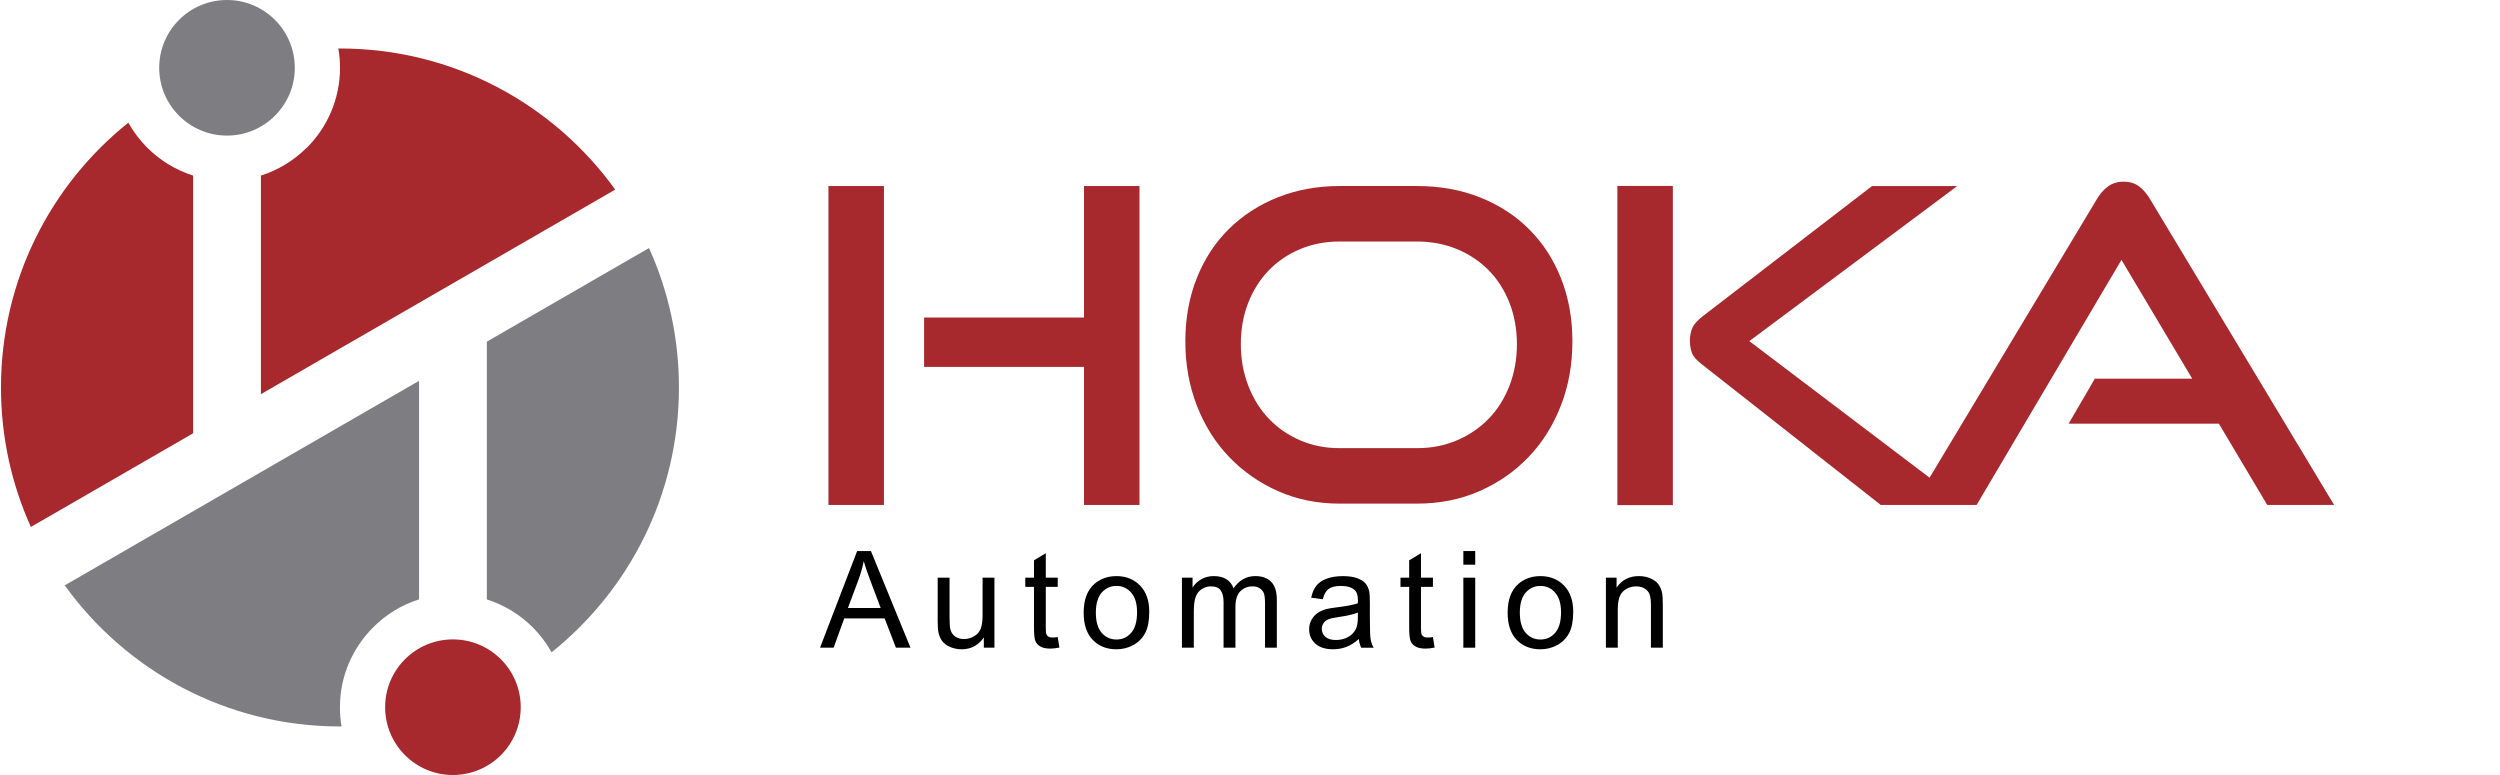 <?xml version="1.0" encoding="utf-8"?>
<!-- Generator: Adobe Illustrator 22.1.0, SVG Export Plug-In . SVG Version: 6.00 Build 0)  -->
<svg version="1.1" id="Ebene_1" xmlns="http://www.w3.org/2000/svg" xmlns:xlink="http://www.w3.org/1999/xlink" x="0px" y="0px"
	 viewBox="0 0 229.611 71.179" style="enable-background:new 0 0 229.611 71.179;" xml:space="preserve" width="229.611" height="71.179">
<style type="text/css">
	.st0{fill:#7E7D81;}
	.st1{fill:#A7282D;}
</style>
<path class="st0" d="M50.662,59.908c7.129-5.704,11.695-14.478,11.695-24.32c0-4.565-0.983-8.9-2.749-12.808l-14.895,8.6v23.674
	c1.603,0.508,3.041,1.395,4.209,2.559l0.015,0.015C49.612,58.306,50.194,59.072,50.662,59.908L50.662,59.908z"/>
<path class="st0" d="M31.224,66.721h0.147c-0.099-0.574-0.15-1.167-0.15-1.769c0-2.852,1.165-5.445,3.048-7.33
	c1.162-1.172,2.605-2.065,4.217-2.572V34.976L5.945,53.762C11.597,61.612,20.813,66.721,31.224,66.721L31.224,66.721z"/>
<path class="st0" d="M20.849,12.453c3.438,0,6.227-2.788,6.227-6.227C27.076,2.788,24.287,0,20.849,0
	c-3.439,0-6.227,2.788-6.227,6.226C14.622,9.665,17.41,12.453,20.849,12.453L20.849,12.453z"/>
<path class="st1" d="M11.785,11.269C4.656,16.973,0.091,25.747,0.091,35.588c0,4.566,0.981,8.902,2.746,12.809l14.898-8.601v-23.67
	c-1.605-0.508-3.045-1.398-4.21-2.562l-0.015-0.015C12.837,12.873,12.255,12.106,11.785,11.269L11.785,11.269z"/>
<path class="st1" d="M56.503,17.414c-5.652-7.849-14.868-12.96-25.279-12.96h-0.147c0.1,0.576,0.152,1.168,0.152,1.771
	c0,2.864-1.164,5.46-3.041,7.338h-0.015c-1.165,1.164-2.605,2.054-4.209,2.562V36.2L56.503,17.414L56.503,17.414z"/>
<path class="st1" d="M41.599,71.179c3.439,0,6.227-2.788,6.227-6.227c0-3.439-2.787-6.227-6.227-6.227
	c-3.439,0-6.227,2.788-6.227,6.227C35.372,68.391,38.16,71.179,41.599,71.179L41.599,71.179z"/>
<path class="st1" d="M99.559,46.376V33.698H84.874v-4.534h14.685V17.087h5.096v29.289H99.559L99.559,46.376z M76.088,46.376V17.087
	h5.096v29.289H76.088L76.088,46.376z"/>
<path class="st1" d="M123.031,46.255c-2.034,0-3.912-0.381-5.637-1.143c-1.726-0.763-3.223-1.806-4.494-3.129
	c-1.271-1.324-2.26-2.896-2.97-4.715c-0.708-1.818-1.063-3.784-1.063-5.898c0-2.139,0.354-4.092,1.063-5.858
	c0.71-1.765,1.699-3.269,2.97-4.513c1.271-1.244,2.768-2.207,4.494-2.889c1.725-0.683,3.603-1.024,5.637-1.024h7.101
	c2.113,0,4.046,0.348,5.798,1.044c1.752,0.695,3.257,1.671,4.514,2.929c1.257,1.257,2.233,2.762,2.928,4.513
	c0.696,1.752,1.044,3.685,1.044,5.798c0,2.113-0.355,4.08-1.064,5.898c-0.709,1.819-1.699,3.391-2.969,4.715
	c-1.271,1.324-2.775,2.367-4.514,3.129s-3.651,1.143-5.738,1.143H123.031L123.031,46.255z M130.132,41.16
	c1.338,0,2.568-0.241,3.691-0.723c1.124-0.482,2.093-1.143,2.909-1.986c0.816-0.842,1.451-1.852,1.906-3.029
	s0.682-2.448,0.682-3.812c0-1.364-0.227-2.628-0.682-3.791s-1.09-2.16-1.906-2.989c-0.816-0.829-1.785-1.478-2.909-1.946
	c-1.123-0.468-2.353-0.702-3.691-0.702h-7.101c-1.311,0-2.521,0.234-3.631,0.702s-2.066,1.117-2.869,1.946
	c-0.802,0.829-1.431,1.819-1.885,2.969s-0.682,2.42-0.682,3.811c0,1.364,0.228,2.635,0.682,3.812
	c0.455,1.177,1.083,2.186,1.885,3.029c0.803,0.843,1.759,1.505,2.869,1.986c1.11,0.482,2.32,0.723,3.631,0.723H130.132
	L130.132,41.16z"/>
<rect x="148.547" y="17.078" class="st1" width="5.095" height="29.313"/>
<path class="st1" d="M197.494,18.331c-0.294-0.508-0.635-0.909-1.023-1.204c-0.388-0.294-0.862-0.441-1.424-0.441
	c-0.561,0-1.043,0.147-1.444,0.441c-0.402,0.294-0.748,0.696-1.043,1.204l-15.34,25.542L160.665,31.33l19.097-14.243h-7.824
	l-15.447,11.876c-0.535,0.401-0.883,0.776-1.043,1.123c-0.16,0.348-0.241,0.749-0.241,1.204c0,0.401,0.061,0.769,0.18,1.104
	c0.121,0.334,0.409,0.675,0.864,1.023l16.488,12.961h8.8l13.306-22.509l6.5,10.913h-8.947l-2.407,4.132h13.801l4.441,7.462h6.141
	L197.494,18.331z"/>
<g>
	<path d="M75.315,59.487l3.409-8.876h1.266l3.633,8.876h-1.338l-1.035-2.688h-3.711l-0.975,2.688H75.315z M77.876,55.842h3.009
		l-0.926-2.458c-0.283-0.747-0.493-1.36-0.63-1.841c-0.113,0.569-0.272,1.134-0.479,1.695L77.876,55.842z"/>
	<path d="M90.359,59.487v-0.944c-0.5,0.727-1.181,1.09-2.04,1.09c-0.38,0-0.734-0.073-1.063-0.218
		c-0.329-0.145-0.573-0.328-0.732-0.548c-0.16-0.22-0.271-0.489-0.336-0.808c-0.044-0.214-0.067-0.553-0.067-1.018v-3.984h1.09
		v3.566c0,0.569,0.022,0.953,0.067,1.15c0.068,0.287,0.214,0.512,0.436,0.675c0.222,0.164,0.496,0.246,0.823,0.246
		s0.634-0.084,0.92-0.251s0.489-0.396,0.608-0.684s0.179-0.708,0.179-1.256v-3.445h1.09v6.43h-0.975V59.487z"/>
	<path d="M97.145,58.512l0.158,0.962c-0.307,0.064-0.582,0.097-0.824,0.097c-0.396,0-0.702-0.063-0.92-0.188
		c-0.218-0.125-0.371-0.29-0.46-0.493c-0.089-0.204-0.133-0.633-0.133-1.287v-3.7h-0.799v-0.848h0.799v-1.592l1.084-0.654v2.246
		h1.096v0.848H96.05v3.76c0,0.311,0.019,0.51,0.058,0.599c0.038,0.089,0.101,0.16,0.188,0.212c0.087,0.053,0.211,0.079,0.373,0.079
		C96.788,58.554,96.947,58.541,97.145,58.512z"/>
	<path d="M99.528,56.272c0-1.191,0.331-2.073,0.993-2.646c0.553-0.477,1.227-0.714,2.022-0.714c0.884,0,1.606,0.29,2.168,0.869
		c0.561,0.579,0.841,1.379,0.841,2.401c0,0.827-0.124,1.478-0.372,1.953c-0.249,0.474-0.61,0.842-1.084,1.105
		c-0.474,0.262-0.992,0.394-1.553,0.394c-0.9,0-1.627-0.289-2.183-0.866C99.805,58.189,99.528,57.358,99.528,56.272z
		 M100.648,56.272c0,0.823,0.18,1.44,0.539,1.85s0.811,0.614,1.356,0.614c0.541,0,0.991-0.206,1.351-0.617
		c0.359-0.412,0.539-1.04,0.539-1.883c0-0.795-0.181-1.397-0.542-1.807s-0.81-0.615-1.347-0.615c-0.545,0-0.997,0.204-1.356,0.612
		C100.828,54.833,100.648,55.449,100.648,56.272z"/>
	<path d="M108.554,59.487v-6.43h0.975v0.902c0.202-0.315,0.47-0.568,0.806-0.76c0.335-0.192,0.716-0.288,1.144-0.288
		c0.477,0,0.867,0.099,1.172,0.296c0.305,0.198,0.52,0.475,0.645,0.83c0.509-0.751,1.17-1.126,1.986-1.126
		c0.638,0,1.128,0.176,1.472,0.53c0.343,0.353,0.515,0.897,0.515,1.631v4.414h-1.084v-4.051c0-0.436-0.035-0.75-0.106-0.941
		c-0.071-0.191-0.199-0.346-0.384-0.463c-0.186-0.117-0.404-0.176-0.654-0.176c-0.452,0-0.827,0.15-1.126,0.451
		s-0.448,0.782-0.448,1.444v3.736h-1.09v-4.178c0-0.484-0.089-0.848-0.266-1.09c-0.178-0.242-0.468-0.363-0.872-0.363
		c-0.307,0-0.59,0.081-0.851,0.242s-0.449,0.397-0.566,0.708c-0.117,0.311-0.176,0.759-0.176,1.344v3.336h-1.092V59.487z"/>
	<path d="M124.803,58.694c-0.404,0.343-0.793,0.585-1.166,0.727c-0.373,0.141-0.774,0.212-1.202,0.212
		c-0.706,0-1.249-0.173-1.628-0.518c-0.38-0.345-0.569-0.786-0.569-1.323c0-0.315,0.071-0.603,0.215-0.863s0.331-0.469,0.563-0.626
		c0.231-0.158,0.493-0.277,0.783-0.357c0.214-0.057,0.537-0.111,0.969-0.164c0.88-0.105,1.528-0.23,1.944-0.375
		c0.004-0.149,0.006-0.244,0.006-0.284c0-0.444-0.104-0.757-0.309-0.938c-0.279-0.247-0.692-0.37-1.241-0.37
		c-0.513,0-0.892,0.09-1.136,0.27s-0.425,0.498-0.542,0.954l-1.065-0.146c0.097-0.456,0.256-0.824,0.479-1.105
		c0.222-0.28,0.543-0.496,0.963-0.647c0.419-0.151,0.905-0.227,1.459-0.227c0.549,0,0.995,0.064,1.338,0.193
		c0.343,0.129,0.596,0.292,0.757,0.488s0.274,0.443,0.339,0.742c0.036,0.186,0.055,0.521,0.055,1.005v1.453
		c0,1.013,0.023,1.654,0.069,1.922c0.047,0.269,0.139,0.526,0.275,0.772h-1.138C124.908,59.261,124.835,58.997,124.803,58.694z
		 M124.712,56.26c-0.396,0.162-0.989,0.299-1.78,0.412c-0.448,0.064-0.766,0.137-0.951,0.218c-0.186,0.081-0.329,0.199-0.43,0.354
		s-0.151,0.328-0.151,0.518c0,0.291,0.11,0.533,0.33,0.727s0.542,0.291,0.966,0.291c0.42,0,0.793-0.092,1.12-0.275
		s0.567-0.435,0.721-0.754c0.117-0.246,0.176-0.609,0.176-1.09V56.26H124.712z"/>
	<path d="M131.606,58.512l0.157,0.962c-0.307,0.064-0.581,0.097-0.823,0.097c-0.396,0-0.703-0.063-0.921-0.188
		s-0.371-0.29-0.46-0.493c-0.089-0.204-0.133-0.633-0.133-1.287v-3.7h-0.8v-0.848h0.8v-1.592l1.083-0.654v2.246h1.097v0.848h-1.097
		v3.76c0,0.311,0.02,0.51,0.058,0.599c0.039,0.089,0.102,0.16,0.188,0.212c0.087,0.053,0.211,0.079,0.373,0.079
		C131.249,58.554,131.408,58.541,131.606,58.512z"/>
	<path d="M134.401,51.864v-1.253h1.09v1.253H134.401z M134.401,59.487v-6.43h1.09v6.43H134.401z"/>
	<path d="M138.468,56.272c0-1.191,0.33-2.073,0.992-2.646c0.554-0.477,1.228-0.714,2.022-0.714c0.884,0,1.606,0.29,2.168,0.869
		c0.561,0.579,0.842,1.379,0.842,2.401c0,0.827-0.124,1.478-0.373,1.953c-0.248,0.474-0.609,0.842-1.083,1.105
		c-0.475,0.262-0.992,0.394-1.554,0.394c-0.9,0-1.628-0.289-2.183-0.866C138.746,58.189,138.468,57.358,138.468,56.272z
		 M139.588,56.272c0,0.823,0.179,1.44,0.538,1.85s0.812,0.614,1.356,0.614c0.541,0,0.991-0.206,1.351-0.617
		c0.359-0.412,0.539-1.04,0.539-1.883c0-0.795-0.181-1.397-0.542-1.807s-0.811-0.615-1.348-0.615c-0.545,0-0.997,0.204-1.356,0.612
		S139.588,55.449,139.588,56.272z"/>
	<path d="M147.494,59.487v-6.43h0.98v0.915c0.473-0.707,1.154-1.06,2.047-1.06c0.388,0,0.744,0.069,1.068,0.208
		c0.325,0.14,0.568,0.322,0.729,0.548c0.162,0.226,0.274,0.494,0.34,0.805c0.04,0.202,0.061,0.555,0.061,1.06v3.954h-1.09v-3.911
		c0-0.444-0.043-0.776-0.128-0.996c-0.084-0.22-0.234-0.396-0.45-0.527c-0.217-0.131-0.47-0.197-0.761-0.197
		c-0.464,0-0.864,0.147-1.201,0.442c-0.337,0.295-0.506,0.854-0.506,1.677v3.512C148.583,59.487,147.494,59.487,147.494,59.487z"/>
</g>
</svg>
